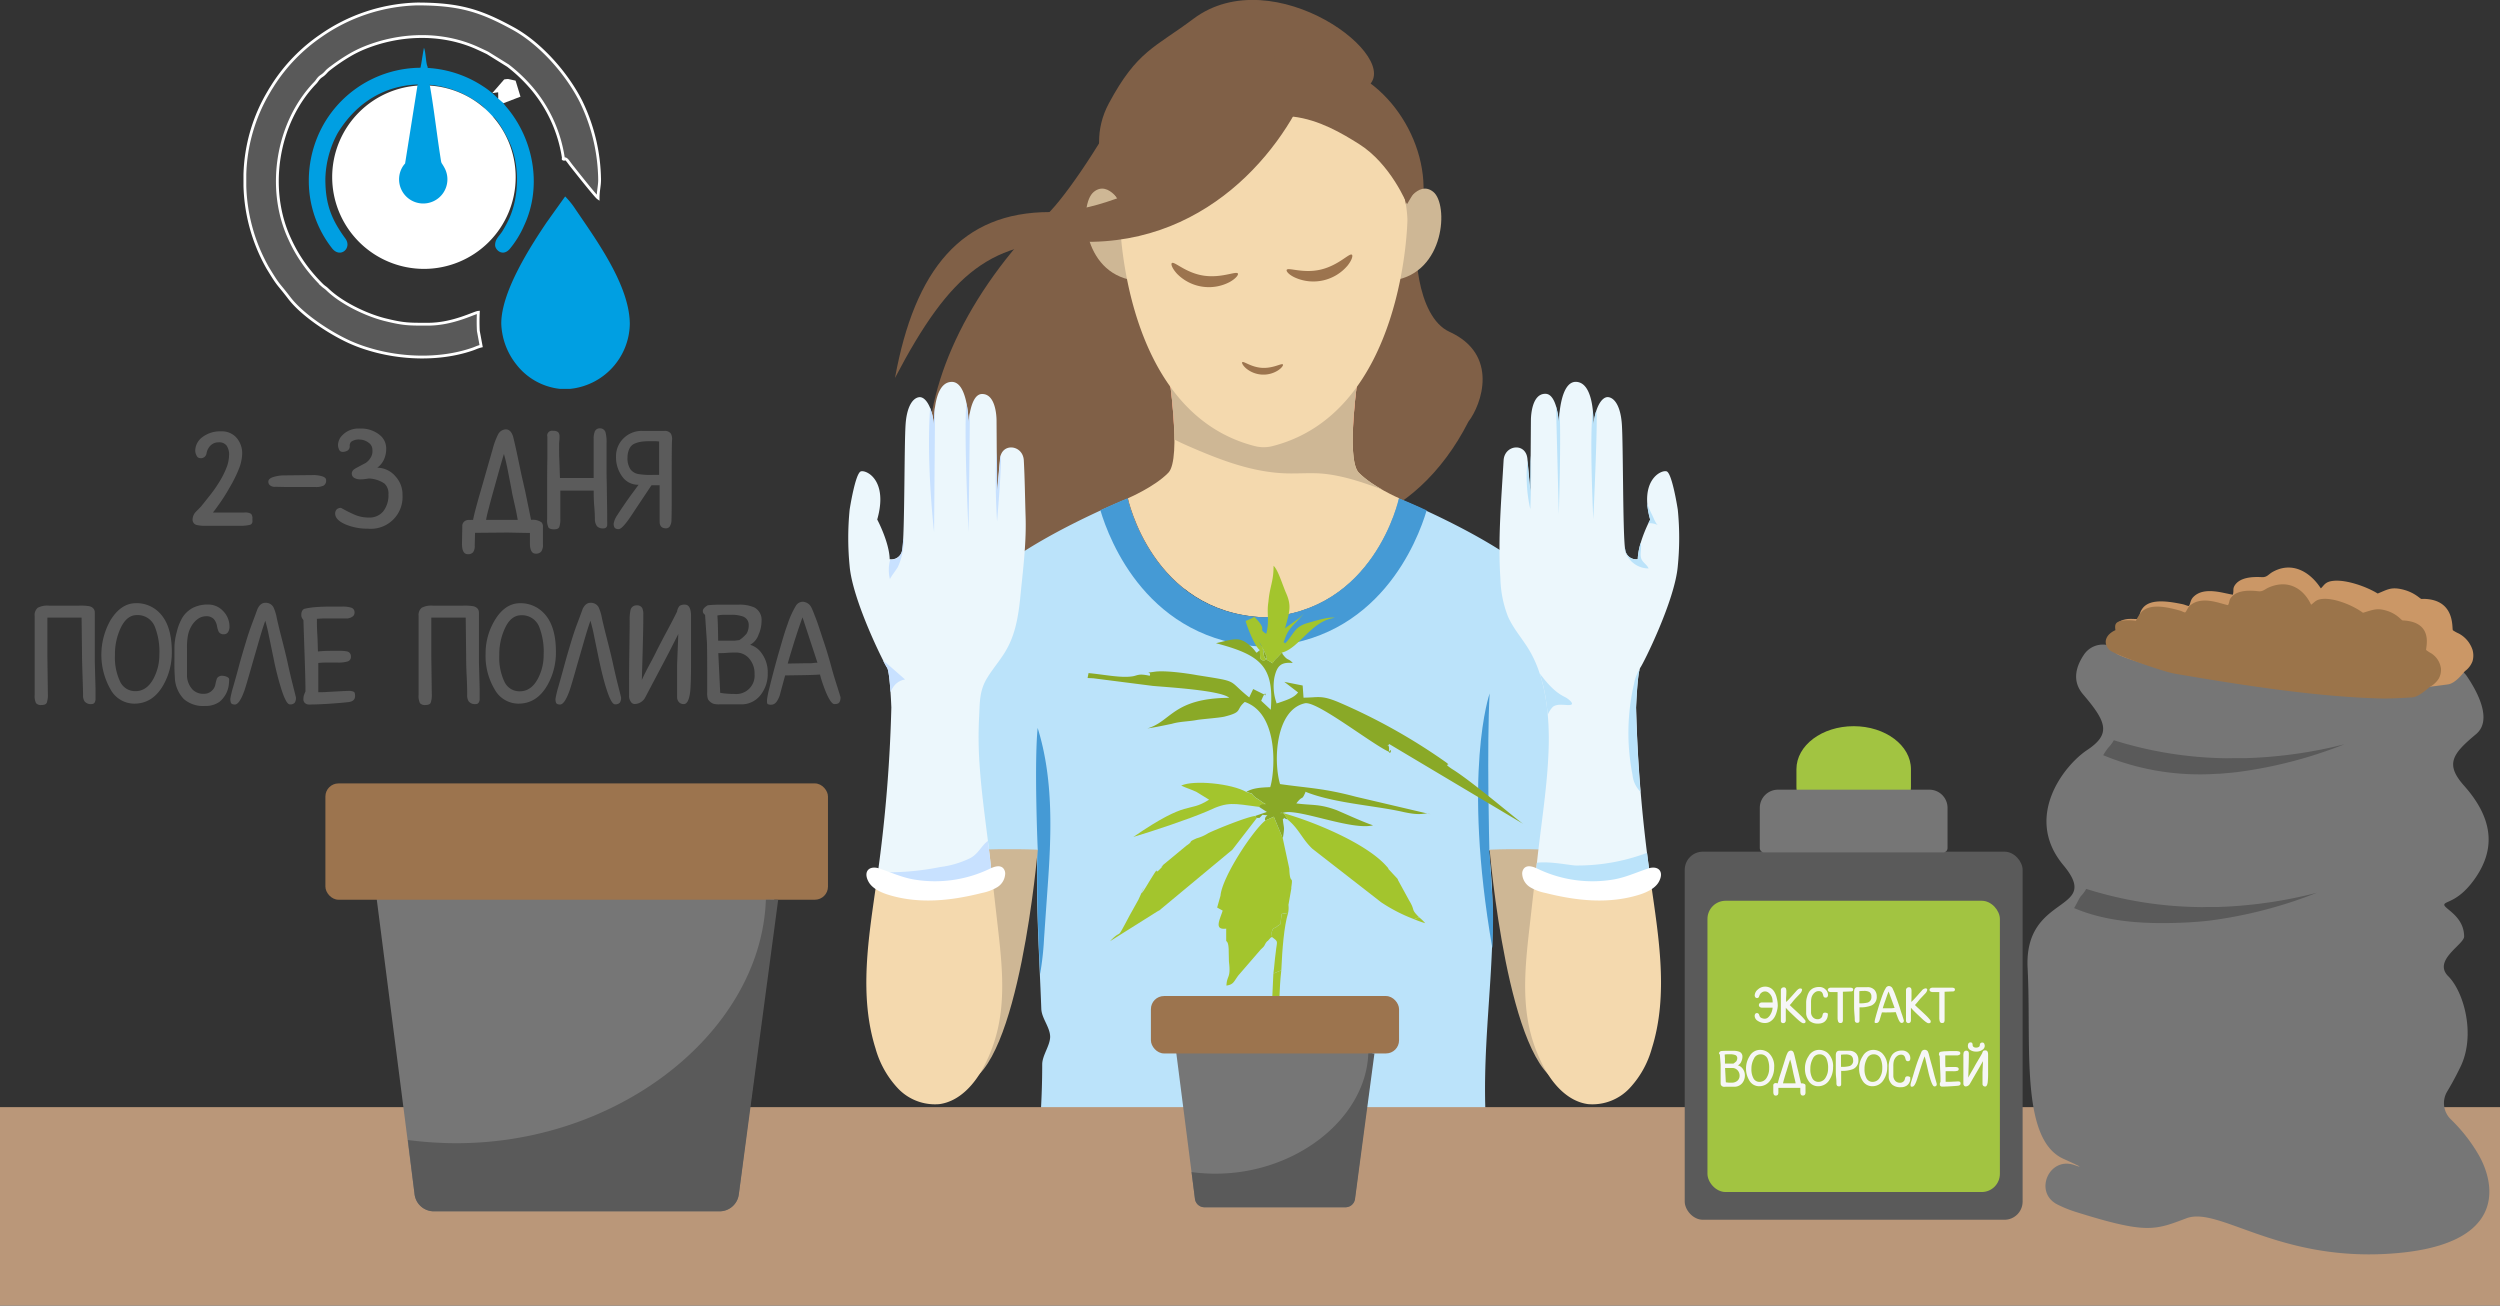 <svg id="Слой_1" data-name="Слой 1" xmlns="http://www.w3.org/2000/svg" viewBox="0 0 630 329"><rect x="0" y="0" width="630" height="329" fill="#333333" stroke="none"/><defs><style>.cls-1{fill:#806047;}.cls-2{fill:#bbe3fa;}.cls-3{fill:#ba9779;}.cls-20,.cls-4{fill:#767676;}.cls-13,.cls-14,.cls-15,.cls-16,.cls-17,.cls-22,.cls-23,.cls-24,.cls-4{fill-rule:evenodd;}.cls-24,.cls-5{fill:#fff;}.cls-6{fill:#f4d9ae;}.cls-7{fill:#ff9075;}.cls-8{fill:#ceb795;}.cls-9{fill:#459ad5;}.cls-10{fill:#ecf7fc;}.cls-11{fill:#c8e1ff;}.cls-12{fill:#9c744e;}.cls-13,.cls-19{fill:#5a5a5a;}.cls-14{fill:#8aa927;}.cls-15{fill:#a3c52d;}.cls-16{fill:#cb9766;}.cls-17{fill:#9b744a;}.cls-18{fill:#a2c441;}.cls-21{fill:#f6f6f6;}.cls-22{fill:#595959;stroke:#fff;stroke-miterlimit:22.93;stroke-width:0.71px;}.cls-23{fill:#009fe2;}.cls-25{fill:#5b5b5b;}</style></defs><title>kak-umenshit-stress-ot-peresadki</title><path class="cls-1" d="M337,16.75c15.37,4.58,25.56,24.13,20.38,39.09-1.38,5.91-.55,23.93,7.91,27.79,12.54,5.72,8.09,18.32,4.75,22.63-13.36,26.34-39.77,34.78-52.81,16.88C310.83,74.92,320.72,21.73,337,16.75Z"/><path class="cls-1" d="M282.23,27c-6.69,12.52-16.68,26.67-20,28.31-40.8,42.29-37,92.08,7.55,99.58,46.82.83,72.62-46.9,51.61-95.47C323.27,20.85,303.68,4.65,282.23,27Z"/><path class="cls-2" d="M352.5,125.68s-6.07,28.74-34.18,30c-28.12-1.24-34.19-30-34.19-30s-27.68,11.12-37.46,22.46-19.8,54.54-7.82,66.09c4.06,3.92,22.56,0,22.56,0-.37,14.32.53,27.12,1,40,.09,2.39,2.18,4.59,2.23,7,0,2.25-2,4.71-2,7,0,4.39-.15,8.86-.45,13.46a126.25,126.25,0,0,0,112.12-2.15c-.72-22.42,3.76-42.13.84-65.29a33.23,33.23,0,0,0,9.57,1.58c8.26.42,13-1.58,13-1.58s2-54.75-7.82-66.09S352.5,125.68,352.5,125.68Z"/><rect class="cls-3" y="279" width="631" height="50"/><path class="cls-4" d="M522.75,293.6c-6.34-2.26-10.33,6.79-4.35,9.9a31,31,0,0,0,5,2C541,311,543,310,551,307s22.48,10.4,50,9c30.54-1.55,28.2-17,23.6-25a41.21,41.21,0,0,0-7-8.94,5.68,5.68,0,0,1-.91-7c.88-1.47,2-3.44,3.27-6.05,4-8,1-19-3-23s4-8,4-10c0-5.1-5-7-5-8s3.65-.53,8-7,5-14-3-23c-4.84-5.44-3-8,3-13,4.22-3.52.37-10.65-2.28-14.57a5.75,5.75,0,0,0-5.14-2.53c-12.45.82-58.64,3.55-71.58.1-6.13-1.63-9.75-3.27-11.89-4.63a5.74,5.74,0,0,0-7.79,1.41c-2,2.89-3.35,6.68-.32,10.22,6,7,7,10,1,14s-16,17-6,29-10,7-9,26-2,43,9,48C525,294.27,524.63,294.27,522.75,293.6Z"/><path class="cls-5" d="M318.61,150.78l-.26,0-.26,0Z"/><path d="M318.61,151h-.52v-.4h.53Z"/><path class="cls-6" d="M352.6,125.56s-6.72-2.86-10.18-6.43,0-25.71,0-25.71h-48s3.46,22.14,0,25.71-10.18,6.43-10.18,6.43,6.07,28.74,34.19,30C346.53,154.3,352.6,125.56,352.6,125.56Z"/><path class="cls-7" d="M340.9,109.51a143.93,143.93,0,0,1,1.52-16.09h-.36A116,116,0,0,0,340.9,109.51Z"/><path class="cls-7" d="M294.77,93.42h-.36a143.93,143.93,0,0,1,1.52,16.09A116,116,0,0,0,294.77,93.42Z"/><path class="cls-8" d="M342.42,119.13c-2.85-2.94-1-18.49-.27-23.87a22.78,22.78,0,0,0-3.66-1.84H294.41A139,139,0,0,1,296,110.78c1.1.57,2.22,1.09,3.36,1.59,7.9,3.44,16.06,6.66,24.8,6.92,2.72.08,5.45-.13,8.17,0,5.5.33,10.79,2.16,16,4.06A26.73,26.73,0,0,1,342.42,119.13Z"/><path class="cls-8" d="M283,52.05s-3.51-6.84-7.37-3.69-3,20.36,10,22.29Z"/><path class="cls-8" d="M283.69,55.15s-2.59-5-5.44-2.72-2.2,15,7.39,16.45Z"/><path class="cls-8" d="M353.83,52.05s3.51-6.84,7.37-3.69,3,20.36-10,22.29Z"/><path class="cls-8" d="M353.14,55.15s2.59-5,5.44-2.72,2.2,15-7.39,16.45Z"/><path class="cls-6" d="M318.42,23.36c-36.19.3-36.19,32.06-36.19,32.06s.59,48.5,34,57a9,9,0,0,0,4.44,0c33.37-8.52,34-57,34-57S354.6,23.66,318.42,23.36Z"/><path class="cls-9" d="M261.51,214.12a1.34,1.34,0,0,1-.07.18c-.27,11,.2,21.2.66,31.17a72.37,72.37,0,0,0,1-8.94q.42-6.09.85-12.19c1-13.68,1.63-27.8-2.46-40.9C260.58,192.76,261.51,214.12,261.51,214.12Z"/><path class="cls-9" d="M376.08,239c.14-3.31.21-6.64.16-10l-.85-13.73c0-.39-.08-.77-.13-1.15l.06,0v0s-.68-26.2.07-39.37C375.39,174.75,368.39,194.61,376.08,239Z"/><path class="cls-9" d="M277.29,128.56c2.27,7.64,12,33.13,41.13,34.42,29.06-1.29,38.81-26.67,41.1-34.37-4.15-1.91-7-3.05-7-3.05s-6.07,28.74-34.19,30c-28.11-1.25-34.18-30-34.18-30S281.39,126.68,277.29,128.56Z"/><path class="cls-8" d="M261.51,214.12s-4.64,55.26-18.37,58.9S231,214.92,231,214.92,248.59,213.56,261.51,214.12Z"/><path class="cls-6" d="M250.08,221.62c-11,3.49-22.18,2.07-29.17.45-2,14.09-4.53,28.64-.27,42.17a24.19,24.19,0,0,0,5.61,10,12.84,12.84,0,0,0,10.46,4c5.14-.69,9-5.11,11.35-9.71a38.85,38.85,0,0,0,3.42-9.41c1.89-8.43.92-17.2-.06-25.78Q250.75,227.46,250.08,221.62Z"/><path class="cls-10" d="M258,116c-.23-3.93-5.59-4.56-6-.38l-.75,8.27L251.13,106c0-1.34-.3-6.76-3.66-6.71-3,0-3.39,7.32-3.39,7.32S244,96,239.71,96.24c-4.9.23-4.32,11.36-4.32,11.36-.29-4.65-2.09-7.79-3.83-7.5s-3.1,2.72-3.36,7c-.16,2.53-.22,8.57-.29,14.71-.09,7.59-.21,15.34-.57,16.84a2.76,2.76,0,0,1-3.14,2.27c-.11-4.33-3.14-10-3.14-10,2.81-9.86-2.71-12.56-4.12-12.13s-2.83,9.64-2.83,9.64a72.72,72.72,0,0,0,0,14.26c.75,8.67,8.68,24.53,9.42,25.52s1.09,10.08,1.09,10.08a371.19,371.19,0,0,1-3.47,42.12s9.87,8.7,28.85.42l-.51-4.51c-.9-7.84-2.1-15.65-2.63-23.53a98.21,98.21,0,0,1-.13-12c.21-3.68,0-6.67,2.07-10,1.55-2.55,3.6-4.78,5-7.4,2.39-4.34,3-9.43,3.46-14.36.66-6.46,1.42-12.78,1.18-19.21C258.3,125.25,258.25,120.62,258,116Z"/><path class="cls-11" d="M224.41,174.42a7.3,7.3,0,0,1,.58-1.11,4.36,4.36,0,0,1,3.09-2.08c-1.64-1.43-3.26-2.89-4.93-4.29-.23-.19-.43-.37-.63-.52a19,19,0,0,0,1,1.83C223.94,168.8,224.23,171.82,224.41,174.42Z"/><path class="cls-11" d="M250,220.87l-.51-4.51c-.17-1.48-.35-3-.54-4.43a3.76,3.76,0,0,0-.44.34c-1.48,1.35-2.13,3-4.06,4a24,24,0,0,1-7.5,2.22,68.16,68.16,0,0,1-15.72,1.3c0,.21,0,.43-.08.64C221.15,220.45,231,229.15,250,220.87Z"/><path class="cls-5" d="M249.27,219c1.13-.55,2.6-1.12,3.5-.25a2,2,0,0,1,.54,1.37,4.18,4.18,0,0,1-2,3.45,11.91,11.91,0,0,1-3.87,1.46c-7.92,2-16,2.85-23.75.4-1.85-.59-4-1.61-4.87-3.32-1.33-2.54.25-4.12,2.86-3.22,3,1,5.65,2.26,8.79,2.77A31.88,31.88,0,0,0,249.27,219Z"/><path class="cls-11" d="M235.64,102.47a29.84,29.84,0,0,0-.25,5.13,15.38,15.38,0,0,0-1-4.82c-1,14.14,1,31.34,1,31.34Z"/><path class="cls-11" d="M244.41,104a20.79,20.79,0,0,0-.33,2.57,29.48,29.48,0,0,0-.55-5.07c-.67,8,.55,32.62.55,32.62S244.36,111.52,244.41,104Z"/><path class="cls-11" d="M251.26,131.39s1.12-13,1-16.71a3.79,3.79,0,0,0-.21.95l-.75,8.27-.07-10h0C250.5,119.73,251.26,131.39,251.26,131.39Z"/><path class="cls-11" d="M224.27,146c-.07-.29,1.8-2.69,2-3.15a15.31,15.31,0,0,0,1.17-3.66c.08-.48.57-3,.15-3.45a23.09,23.09,0,0,1-.27,3,2.75,2.75,0,0,1-3,2.29A10,10,0,0,0,224.27,146Z"/><path class="cls-8" d="M375.39,214.12S380,269.38,393.76,273s12.12-58.1,12.12-58.1S388.31,213.56,375.39,214.12Z"/><path class="cls-6" d="M386.81,221.62c11,3.49,22.19,2.07,29.17.45,2,14.09,4.54,28.64.27,42.17a24.06,24.06,0,0,1-5.6,10,12.85,12.85,0,0,1-10.46,4c-5.14-.69-9-5.11-11.35-9.71a38.87,38.87,0,0,1-3.43-9.41c-1.88-8.43-.91-17.2.07-25.78Q386.14,227.46,386.81,221.62Z"/><path class="cls-10" d="M378.91,116c.23-3.93,5.6-4.56,6-.38l.75,8.27.13-17.94c0-1.34.3-6.76,3.66-6.71,3,0,3.39,7.32,3.39,7.32s.1-10.53,4.37-10.33c4.9.23,4.32,11.36,4.32,11.36.29-4.65,2.09-7.79,3.83-7.5s3.1,2.72,3.36,7c.16,2.53.21,8.57.29,14.71.09,7.59.21,15.34.57,16.84a2.76,2.76,0,0,0,3.14,2.27c.11-4.33,3.14-10,3.14-10-2.81-9.86,2.71-12.56,4.12-12.13s2.82,9.64,2.82,9.64a71.76,71.76,0,0,1,0,14.26c-.74,8.67-8.67,24.53-9.41,25.52s-1.09,10.08-1.09,10.08a368.9,368.9,0,0,0,3.47,42.12s-9.87,8.7-28.85.42l.51-4.51c1-9.14,2.52-18.25,2.82-27.46.27-7.94-.57-17.29-4.52-24.39-1.72-3.1-4.22-5.75-5.68-9a28,28,0,0,1-1.95-9.7C377.44,136,378.34,125.88,378.91,116Z"/><path class="cls-2" d="M412.28,178.33s.3-7.9.94-9.77a10.68,10.68,0,0,0-1.45,3.76,54.87,54.87,0,0,0-.38,22.93,7.1,7.1,0,0,0,2,4.29Q412.55,189,412.28,178.33Z"/><path class="cls-2" d="M388,169.71a39.74,39.74,0,0,1,1.3,5c.27,1.24.74,5.19.75,5.36a6.18,6.18,0,0,1,1.33-2c1.11-.74,2.59-.4,3.92-.39,2.09,0-.29-1.72-.89-2C391.69,174.37,389.8,172.05,388,169.71Z"/><path class="cls-2" d="M387.29,217.41l-.39,3.46a40.09,40.09,0,0,0,13.78,3.52A111.48,111.48,0,0,0,412,222.63a15.13,15.13,0,0,0,3.79-2.18c-.26-1.84-.5-3.69-.73-5.53a50.07,50.07,0,0,1-17.88,3.19C395.81,218.11,390.81,217,387.29,217.41Z"/><path class="cls-2" d="M415.84,131s-.17.32-.42.85a4.88,4.88,0,0,1,2.41.49c-.56-.28-1.17-1.93-1.45-2.49a23.9,23.9,0,0,1-1.16-2.65c0-.09-.08-.22-.14-.36A20.3,20.3,0,0,0,415.84,131Z"/><path class="cls-5" d="M387.63,219c-1.13-.55-2.6-1.12-3.5-.25a2,2,0,0,0-.54,1.37,4.2,4.2,0,0,0,2,3.45,12.06,12.06,0,0,0,3.88,1.46c7.91,2,16,2.85,23.75.4,1.85-.59,4-1.61,4.87-3.32,1.33-2.54-.25-4.12-2.86-3.22-3,1-5.65,2.26-8.79,2.77A31.88,31.88,0,0,1,387.63,219Z"/><path class="cls-2" d="M402.26,103.49a16.58,16.58,0,0,0-.75,4.11,29.52,29.52,0,0,0-.13-4.11h0c-.88,6.79.13,27.33.13,27.33S402.76,104.17,402.26,103.49Z"/><path class="cls-2" d="M392.12,102.45l.7,27.2s.61-19.78.19-25.88c-.18,1.59-.19,2.8-.19,2.8A20.09,20.09,0,0,0,392.12,102.45Z"/><path class="cls-2" d="M385.64,123.9s-.5-5.44-.71-7.85a37.37,37.37,0,0,0,.71,12.28s.42-10.94.07-13.5Z"/><path class="cls-2" d="M415.44,143.25c-.35-.89-1.32-1.4-1.75-2.26-.62-1.27.14-2.84-.24-4.2a16.6,16.6,0,0,0-.75,4.13,2.76,2.76,0,0,1-3.14-2.27c0-.17-.07-.42-.11-.74-.31,1.15,1.06,3,1.81,3.69A6.14,6.14,0,0,0,415.44,143.25Z"/><path class="cls-12" d="M324.25,68c.37-.69,4.16,1,8.64-.08s7.14-4.2,7.78-3.74c.31.19.05,1.34-1.1,2.77A11.3,11.3,0,0,1,326.46,70C324.8,69.27,324.07,68.35,324.25,68Z"/><path class="cls-12" d="M295.32,66.29c.6-.5,3.48,2.49,8,3.17s8.2-1.21,8.62-.54c.21.29-.46,1.26-2.06,2.15A11.25,11.25,0,0,1,296.62,69C295.37,67.64,295,66.51,295.32,66.29Z"/><path class="cls-12" d="M313.05,91.27c.33-.34,2.26,1.29,5.05,1.43s4.89-1.24,5.19-.86c.14.17-.2.79-1.12,1.43a6.85,6.85,0,0,1-8.17-.45C313.16,92.08,312.88,91.42,313.05,91.27Z"/><path class="cls-1" d="M357.57,46.39l-3,5.07s-4.06-10.15-12.18-15.22S319,22,303.79,39.28,283,52.05,283,52.05s-10.72-12.68-3.57-26,11.57-14,21.31-21.31C321-10.44,354.53,14.93,344.38,22"/><path class="cls-1" d="M225.54,95.24c5-27.43,16.79-41.79,39-41.8,19.78,0,51.12-18.86,56.17-38.4,5.31-6.91,9.68-3.85,10.16,3.38-5.44,16.36-24.88,43.49-58.59,42.5C250.1,60.27,239.59,68.38,225.54,95.24Z"/><path class="cls-4" d="M181.32,305.23h-72a4.89,4.89,0,0,1-4.85-4.26l-9.92-77.38h96a4.89,4.89,0,0,1,4.56,3.14,4,4,0,0,1,.2.67,4.55,4.55,0,0,1,.08,1.69L186.17,301A4.89,4.89,0,0,1,181.32,305.23Z"/><rect class="cls-12" x="82" y="197.42" width="126.65" height="29.31" rx="3.3"/><path class="cls-13" d="M193,226.73c-1.2,33.79-38.4,62.82-81.15,61.3q-4.62-.16-9.07-.75L104.48,301a4.89,4.89,0,0,0,4.85,4.26h72a4.89,4.89,0,0,0,4.85-4.26l9.92-74.24"/><path class="cls-14" d="M317.49,163.83c-1.3,1-.4.88-2.12-.81-2.94-2.64-3.86-2.14-8.94-.93,11.36,3,14.65,5.85,13.81,16.77l-2.42-2.26c1.61-3.88.91-.14,1.14-1.39l-3.16-1.57-1,2.11c-5.73-4.57-2.17-3.87-13.22-5.62-2.49-.46-8.21-1.26-10.74-.83-2.89.41-.53-.2-1.12,1-3-.67-3.06,0-4.5.16-2.89.41-7.16-.5-10.91-.84l-.24,1.24,1.44.07,15,1.92c3.76.34,17.19,1.12,19.26,3-14.19.09-14.63,6-20.63,7.71,2-.27,4-.72,6.16-1.16,2.18-.63,4.15-.54,6.51-1,2-.27,5.22-.49,6.67-.79,4.91-1.22,2.77-1.67,5.2-3.72,9,3.1,7.44,18.47,6.41,21.47-2.16.09-4.32.17-6,1.18,2.48.82.54,0,2.45,1.54,1.05.59,1.56,1.15,2.44,1.55-2.33-.11-.91.32-1.82.63l2.09,1.35-2.91,1,.33.56c.92-.32.16.54,1.48-.84,2.5.29.36-.16.65,1.47l2.2-1,2.27,5.48c.5-3.21.28-2.14,0-4.84.92-.68-.18-.19,1.25.05l-.84-1.29c-.51-.74-1.79-.08-.34-.37,3.47-1.29,17.21,4.53,22.66,3.15-2.48-.83-6.35-2.61-9.17-3.82-4.41-1.63-6.05-1.16-10.16-1.7,1.72-2.26,1.28-.48,2.28-2.77v-.18c6.88,2.82,17.08,3.45,24.2,5,5.68,1.33,5.56.06,7.33.68l-18.84-4.42c-8.16-2.16-11.76-2.14-19.07-3.18-1.72-5.82-1.15-18.73,6.29-20.37,3.07-.58,16.78,10.26,21.18,12.25,1.15-1.57-.09,2,0-.9-.11-1.62-.9.14.05-1.07L384,207.71c-.88-.4-13-10.81-18.06-13.9-3.14-2.12.73-.15-2.06-2.07a148.38,148.38,0,0,0-26.64-14.82c-4.41-1.82-5-1.12-8.75-1.11l-.22-3.06-4.63-.92,3.47,2.66c-1,1.4-3.14,2-5,2.66a.56.56,0,0,0-.37.16,12.71,12.71,0,0,1-.61-6.49c.68-3.2,1.79-4,4.65-3.75-1.19-1.31-1.23-.41-2.59-2.27a.54.54,0,0,0-.16-.36l-1.13,1.21c-2.06,1.88-.44,1.77-2.37.79-1.93-1.16-.26-2.35-2.31-4.77l1.17,2c.81,2,1.35,2,.05,2.88C317.57,166,317.55,166.53,317.49,163.83Z"/><path class="cls-15" d="M320.89,245.33l2-.81c.23-5.2.67-11.11,1.72-14.47l-1.63.28c-.53,3.75.09,2-1.41,3.35-.18.18-1.44.12-1,2.47,1.73,1.34,1.22.78.9,4C321.23,241.75,321.15,243.54,320.89,245.33Z"/><path class="cls-15" d="M320.89,245.33l2-.81c-.29,2.5-.39,4.83-.47,6.62l-1.27,28.62-2-.44C319.55,275.74,320.75,248.55,320.89,245.33Z"/><path class="cls-15" d="M318.82,206.81c-3.16,2.55-10.86,14.24-11.25,18.89l-.85,3,1.4.78c-.82,2.48-2.19,4.93.88,4.53l0,3.05c.17.37.53.2.63,2.18l0,.36.06,2.7c.53,4.33-.51,3.39-.63,6.07,1.81-.27,1.84-1,3-2.56l5.68-6.57c1.12-1,.75-.86,1.33-1.74.19-.17.2-.35.37-.34l.76-.86c.18,0,.19-.17.37-.17-.44-2.35.82-2.29,1-2.47,1.5-1.37.88.4,1.41-3.35l1.63-.28a6.63,6.63,0,0,0,.08-2l.72-4.1,0-.36c.51-3.39-.35-.2-.51-4.69l-1.64-7.62L321,205.83Z"/><path class="cls-15" d="M316.69,206.18l-.33-.56c-1.8.1-9.84,3.34-11.86,4.33a10.72,10.72,0,0,1-2.93,1.3c-2.57,1.15-.56.52-2.6,1.86l-5.78,4.78c-1.51,1.72.93-.68-.76,1-2.07,2.24.44-2-2.84,3.29-4.46,7.52.86-3.2-2.71,4.54l-2.15,3.86c-3.92,7.37-1.57,3-5,6.6l12-7.55c.17,0,.18-.17.36-.16l18.46-15.34Z"/><path class="cls-15" d="M356.33,231.63l1.28-.48c-2.24-2.26-.83-1.48-2.51-4.24l-2.82-5.16a.58.58,0,0,0-.17-.36L349.89,219a.58.58,0,0,0-.17-.36l-.34-.38c-5.13-5.79-18.36-11.22-26-13.35l-.36,0h0a1.34,1.34,0,0,1,.7.39l.84,1.29c2.77,2.28,3.56,4.83,6.14,7.28l17.36,13.51A41,41,0,0,0,356.33,231.63Z"/><path class="cls-15" d="M356.33,231.63l1.28-.48a12,12,0,0,1,1.55,1.5A27,27,0,0,1,356.33,231.63Z"/><path class="cls-15" d="M317.49,163.83c.06,2.7.08,2.16.95,2.74,1.3-.84.76-.86-.05-2.88l-1.17-2c2,2.42.38,3.61,2.31,4.77,2.11,1,.31,1.09,2.37-.79l1.13-1.21c4.35-1.07,7.54-8.11,13.31-8.75-1.24-.41-5.24.85-6.88,1.31-3.27.93-3.35,2.73-5.61,5.14-.33-.73-.75.69.26-2,.82-2.12,3.22-3.81,4.38-5.56a8.33,8.33,0,0,1-1.87,1.72l-2.79,2c1.08-3.9,1.68-5.49.38-8.6-1-2.2-2.06-6-3.27-7.15,0,4.13-.94,5-1.3,9.1-.49,3,.33,4.68-.54,8.06-2.44-1.55.74-.51-3-4.27a12.08,12.08,0,0,1-2.2,1C314.17,157.76,316.27,163.06,317.49,163.83Z"/><path class="cls-15" d="M317.18,203.32c.91-.31-.51-.74,1.82-.63-.88-.4-1.39-1-2.44-1.55-1.91-1.52,0-.72-2.45-1.54-3.67-2.14-13.33-3.11-16.45-1.63,1.24.6,2.65,1,3.88,1.61l3.15,1.94c-5.54,3.52-4.83-.4-19.09,9.39,4.73-1.41,13.84-4.42,18.78-6.54C309.52,201.91,310.75,202.5,317.18,203.32Z"/><path class="cls-4" d="M339.07,304.23H303.53a2.42,2.42,0,0,1-2.4-2.1l-4.89-38.21h47.38a2.42,2.42,0,0,1,2.26,1.55c0,.11.07.22.1.33a2.61,2.61,0,0,1,0,.84l-4.55,35.49A2.42,2.42,0,0,1,339.07,304.23Z"/><rect class="cls-12" x="290.03" y="251" width="62.53" height="14.47" rx="3.3"/><path class="cls-13" d="M344.81,265.47c-.59,16.69-19,31-40.06,30.27-1.52-.05-3-.18-4.48-.37l.86,6.76a2.42,2.42,0,0,0,2.4,2.1h35.54a2.42,2.42,0,0,0,2.4-2.1l4.89-36.66"/><path class="cls-16" d="M562.68,149.86c-2.28-.31-7.18-2.13-9.89.51-.91.89-.75,1.8-1.21,2.35-.66-.12-.94-.34-1.75-.5-3.37-.68-7.84-1.41-9.79.94-.95,1.14-.83,2.16-1.16,2.82-1.37.07-2.53-.22-4,.3s-1.49,1.26-1,2.73c-2.09,1.22-2.9,3.53-.7,5.55,1.12,1.27,15.86,5.29,18.85,5.61,17.91,1.93,39.51,4,57.28,3.13,2.51-.12,5-.49,7.57-.83,1.78-.24,3.52-2.48,4.28-3.34a5.46,5.46,0,0,0,1.91-2.48,5.19,5.19,0,0,0,0-2.91,7.23,7.23,0,0,0-3.49-4.11,9,9,0,0,1-1.46-.81c-.28-.46.68-7.65-7.19-7.9-.92,0-.6.16-1.38-.41a10.62,10.62,0,0,0-4-1.94c-3-.74-3.88,0-6.37,1-2.85-1.76-8-3.57-11.24-3.19-2.06.23-2.24,1.13-3.09,1.89-2.84-4.37-7.46-6.86-12.27-4.07-1,.6-1.32,1.32-2.65,1.24-2.51-.14-5.32.12-6.63,1.87C562.52,148.38,563,148.69,562.68,149.86Z"/><path class="cls-17" d="M561.46,152.5c-2.06-.41-6.28-2.31-9.28-.15-1,.72-1,1.54-1.54,2-.58-.15-.81-.36-1.53-.55-3-.81-7-1.73-9.26.23a8.17,8.17,0,0,0-1.59,2.42,12.22,12.22,0,0,0-3.77,0c-1.46.37-1.6,1-1.4,2.35-2.16.95-3.33,2.93-1.65,4.85.81,1.19,13.79,5.63,16.51,6.1,16.3,2.8,36,5.93,52.66,6.28,2.35,0,4.72-.14,7.18-.28,1.7-.1,3.71-2,4.56-2.68a6,6,0,0,0,2.22-2.07,4.57,4.57,0,0,0,.55-2.56,5.37,5.37,0,0,0-2.51-3.84,8.06,8.06,0,0,1-1.22-.8c-.17-.43,2-6.71-5.26-7.41-.86-.09-.59.1-1.21-.45a8.56,8.56,0,0,0-3.35-2c-2.63-.83-3.61-.24-6.1.48-2.33-1.73-6.75-3.63-9.87-3.51-2,.08-2.28.86-3.2,1.48-1.87-4-5.71-6.51-10.68-4.34-1.07.47-1.46,1.09-2.68.94-2.31-.28-5-.22-6.49,1.24C561.58,151.19,562,151.5,561.46,152.5Z"/><path class="cls-13" d="M560.93,191.08a98.53,98.53,0,0,1-28.24-4.54,9,9,0,0,1-1.37,1.84,18.27,18.27,0,0,0-1.32,1.93A63.6,63.6,0,0,0,558.61,195c.85,0,1.7-.1,2.56-.17l1.37-.13,1.37-.15a112.75,112.75,0,0,0,26.91-7A114.94,114.94,0,0,1,566,191.05l-1.59,0h-1.33Z"/><path class="cls-13" d="M554,228.58A98.31,98.31,0,0,1,525.73,224a8.75,8.75,0,0,1-1.36,1.84c-.42.53-1.24,2.29-1.69,3,8.68,3.68,18.59,4.14,29,3.59l2.56-.18,1.37-.13c.45-.05.91-.09,1.36-.15a112.63,112.63,0,0,0,26.91-7A114.87,114.87,0,0,1,559,228.56l-1.6,0H556.1C555.39,228.6,554.68,228.6,554,228.58Z"/><path class="cls-18" d="M467.13,183h0c-8,0-14.43,4.85-14.43,10.84v4.38c0,6,6.46,6.1,14.43,6.1h0c8,0,14.43-.12,14.43-6.1v-4.38C481.56,187.85,475.1,183,467.13,183Z"/><rect class="cls-19" x="424.55" y="214.62" width="85.15" height="92.76" rx="4.58"/><path class="cls-20" d="M448.05,199H486.2a4.58,4.58,0,0,1,4.58,4.58v10.13a1.1,1.1,0,0,1-1.1,1.1H444.57a1.1,1.1,0,0,1-1.1-1.1V203.58A4.58,4.58,0,0,1,448.05,199Z"/><rect class="cls-18" x="430.28" y="226.99" width="73.69" height="73.4" rx="4.58"/><path class="cls-21" d="M448,253.41a6,6,0,0,1-.23,1.42,5.79,5.79,0,0,1-.53,1.39,3.33,3.33,0,0,1-1.07,1.16,2.48,2.48,0,0,1-1.38.42,3.13,3.13,0,0,1-1.83-.54,1.51,1.51,0,0,1-.78-1.25.86.86,0,0,1,.15-.52.55.55,0,0,1,.94.17c.05.13.11.28.17.45a.9.9,0,0,0,.48.43,2,2,0,0,0,.87.18,1.27,1.27,0,0,0,.78-.34,2.78,2.78,0,0,0,.67-.89,3.72,3.72,0,0,0,.46-1.56h-2.59a1,1,0,0,1-.66-.18.65.65,0,0,1,0-.95,1,1,0,0,1,.67-.18l2.59,0a4.82,4.82,0,0,0-.1-1,2.38,2.38,0,0,0-.36-.84,2.47,2.47,0,0,0-.69-.71,1.46,1.46,0,0,0-.76-.23,1.42,1.42,0,0,0-.88.3,1.4,1.4,0,0,0-.47.55c-.08.2-.15.39-.21.56a.56.56,0,0,1-.9.06.86.86,0,0,1-.15-.52,2,2,0,0,1,.81-1.45,2.65,2.65,0,0,1,1.8-.71,2.81,2.81,0,0,1,1.4.36,2.77,2.77,0,0,1,1,1.07,5,5,0,0,1,.54,1.43A8.27,8.27,0,0,1,448,253.41Z"/><path class="cls-21" d="M455,257.29a.8.8,0,0,1-.09.45.71.71,0,0,1-.48.11c-.27,0-.81-.38-1.64-1.15l-1.24-1.17c-.3-.29-.58-.56-.82-.81s-.49-.51-.71-.77v3.21a.71.71,0,0,1-.17.46.52.52,0,0,1-.45.2.54.54,0,0,1-.62-.61c0-.29,0-.85,0-1.69s0-1.44,0-1.81c0-.59,0-1.33,0-2.2s0-1.54,0-2A.64.64,0,0,1,449,249a.72.72,0,0,1,.48-.19.58.58,0,0,1,.57.28,2.15,2.15,0,0,1,.11.85c0,.29,0,.73-.05,1.3s0,1,0,1.26a10.26,10.26,0,0,0,.88-.89l.62-.68,1.09-1.23c.38-.41.69-.61.95-.61a.59.59,0,0,1,.37.09.36.36,0,0,1,.1.28,1.78,1.78,0,0,1-.58,1c-.07.09-.36.4-.87.92-.23.24-.58.63-1,1.16s-.58.67-.65.74c.13.14.56.55,1.29,1.22,1,.92,1.59,1.49,1.83,1.73C454.7,256.84,455,257.19,455,257.29Z"/><path class="cls-21" d="M460.66,250.68a.89.89,0,0,1-.14.52.51.51,0,0,1-.45.2.55.55,0,0,1-.51-.24,2.51,2.51,0,0,1-.16-.51,1.42,1.42,0,0,0-.32-.64,1.18,1.18,0,0,0-.8-.25,1.53,1.53,0,0,0-.77.22,2.26,2.26,0,0,0-.69.69,2.48,2.48,0,0,0-.34.8,5.37,5.37,0,0,0-.1,1.19v2.52a1.82,1.82,0,0,0,.59,1.28,1.59,1.59,0,0,0,1.09.38,1.2,1.2,0,0,0,.84-.3,1,1,0,0,0,.34-.57,3.92,3.92,0,0,1,.16-.55.63.63,0,0,1,.56-.23,1.06,1.06,0,0,1,.43.1c.16.06.24.14.24.22a3.86,3.86,0,0,1-.05.55,2.21,2.21,0,0,1-.95,1.52,2.62,2.62,0,0,1-1.45.36,3.15,3.15,0,0,1-2.14-.64,2.88,2.88,0,0,1-.89-1.85c0-.18,0-.48,0-.91s0-.75,0-1v-1a5.06,5.06,0,0,1,.24-1.36,4.31,4.31,0,0,1,.56-1.3A2.7,2.7,0,0,1,457,249a3.65,3.65,0,0,1,1.46-.28,2.15,2.15,0,0,1,1.56.62A1.86,1.86,0,0,1,460.66,250.68Z"/><path class="cls-21" d="M467,249.33a.52.52,0,0,1-.12.38.64.64,0,0,1-.47.13l-2,.08v6.76a2.62,2.62,0,0,0,0,.28,1.32,1.32,0,0,1-.11.63c-.08.14-.25.21-.52.21a.56.56,0,0,1-.57-.38,3,3,0,0,1-.14-1c0-.29,0-.82,0-1.59s0-1.4,0-1.89v-1.9c0-.16,0-.33,0-.49V250h-1.64a1.15,1.15,0,0,1-.55-.12.51.51,0,0,1-.28-.44.43.43,0,0,1,.14-.32.88.88,0,0,1,.69-.22l1,0h3.73a1.25,1.25,0,0,1,.64.1A.4.4,0,0,1,467,249.33Z"/><path class="cls-21" d="M472.94,251.08a2.32,2.32,0,0,1-1.35,2.31,7.59,7.59,0,0,1-3,.46v.87c0,.28,0,.55,0,.82s0,.51,0,.93,0,.65,0,.67a.8.8,0,0,1-.11.46.55.55,0,0,1-.44.14.56.56,0,0,1-.51-.21.92.92,0,0,1-.13-.51q0-.48-.09-1.53c-.05-.69-.08-1.18-.08-1.46,0-.86,0-1.62,0-2.27s0-1.26,0-1.81c0-.78.29-1.18.88-1.18l2.42,0a2.33,2.33,0,0,1,1.85.7A2.43,2.43,0,0,1,472.94,251.08Zm-1.35.1a1.33,1.33,0,0,0-.51-1.19,2.59,2.59,0,0,0-1.38-.28h-.37l-.78.06c0,.13,0,.25,0,.38s0,.24,0,.36c0,.41,0,.81,0,1.2s0,.77,0,1.12a7.44,7.44,0,0,0,2.15-.2A1.39,1.39,0,0,0,471.59,251.18Z"/><path class="cls-21" d="M479.77,257.16a.76.76,0,0,1-.12.46.63.63,0,0,1-.5.15c-.29,0-.64-.52-1-1.55a9.94,9.94,0,0,1-.4-1.15c-.34,0-.92.05-1.72.06s-1.4,0-1.79,0c-.19.62-.37,1.23-.55,1.83s-.49.84-.84.84a.75.75,0,0,1-.37-.05c-.05,0-.07-.12-.07-.25v-.12a7.41,7.41,0,0,1,.23-1q.23-.87.57-2c.22-.75.44-1.45.65-2.08s.45-1.36.62-1.76a8.14,8.14,0,0,1,.84-1.71.9.9,0,0,1,.69-.35,1.07,1.07,0,0,1,.89.55c.07.13.25.53.53,1.19.17.44.41,1.09.71,1.93s.56,1.6.76,2.29q.24.78.48,1.44C479.62,256.68,479.77,257.12,479.77,257.16ZM477.44,254l-1.51-4.14q-.26.58-.78,2.13c-.36,1-.59,1.72-.69,2.09l1.53,0h.69Z"/><path class="cls-21" d="M486.54,257.29a.8.8,0,0,1-.09.45.72.72,0,0,1-.48.11c-.27,0-.82-.38-1.64-1.15l-1.24-1.17c-.31-.29-.58-.56-.83-.81s-.48-.51-.71-.77v3.21a.7.7,0,0,1-.16.46.62.62,0,0,1-1.08-.41c0-.29,0-.85,0-1.69s0-1.44,0-1.81c0-.59,0-1.33,0-2.2s0-1.54,0-2a.67.67,0,0,1,.23-.53.73.73,0,0,1,.48-.19.59.59,0,0,1,.58.28,2.21,2.21,0,0,1,.1.85c0,.29,0,.73,0,1.3s-.05,1-.05,1.26a9.83,9.83,0,0,0,.89-.89l.62-.68c.35-.41.72-.82,1.09-1.23a1.49,1.49,0,0,1,.94-.61.57.57,0,0,1,.37.09.36.36,0,0,1,.11.28,1.85,1.85,0,0,1-.58,1l-.87.92c-.24.24-.58.63-1,1.16l-.65.74c.12.14.55.55,1.28,1.22,1,.92,1.6,1.49,1.83,1.73Q486.54,257.14,486.54,257.29Z"/><path class="cls-21" d="M492.64,249.33a.53.53,0,0,1-.13.38.63.63,0,0,1-.47.13l-2,.08,0,2.86v3.9a2.64,2.64,0,0,0,0,.28,1.3,1.3,0,0,1-.12.63c-.08.14-.25.21-.52.21a.55.55,0,0,1-.56-.38,2.75,2.75,0,0,1-.14-1c0-.29,0-.82,0-1.59s0-1.4,0-1.89v-2.39c0-.17,0-.33,0-.49V250h-1.64a1.11,1.11,0,0,1-.54-.12.49.49,0,0,1-.28-.44.42.42,0,0,1,.13-.32.91.91,0,0,1,.69-.22l1,0h3.73a1.32,1.32,0,0,1,.65.1A.4.4,0,0,1,492.64,249.33Z"/><path class="cls-21" d="M439.71,271a3,3,0,0,1-.71,2,2.57,2.57,0,0,1-2,.86h-2.19a2.52,2.52,0,0,1-.54,0,.93.93,0,0,1-.38-.2c-.12-.11-.2-.18-.22-.24a2,2,0,0,1-.07-.61c0-.63,0-1.32,0-2.08s0-1.56,0-2.42l-.19-2.55a1,1,0,0,0-.11-.11.33.33,0,0,1-.11-.2c0-.15.06-.31.31-.48l.18-.1a14,14,0,0,1,1.58-.06h1.47a4,4,0,0,1,1.64.25,1.27,1.27,0,0,1,.72,1.25,2.94,2.94,0,0,1-.29,1.22,1.78,1.78,0,0,1-.86.94,2.12,2.12,0,0,1,1.12.72A2.74,2.74,0,0,1,439.71,271Zm-1.92-4.38a.81.81,0,0,0-.62-.79,3.5,3.5,0,0,0-1.16-.15h-.77a5,5,0,0,0-.61.06q0,.33.06,1c0,.46,0,.89,0,1.28h1.68l.46,0a4.09,4.09,0,0,0,.74-.6A1.52,1.52,0,0,0,437.79,266.58Zm.59,4.48a2,2,0,0,0-.54-1.42,1.8,1.8,0,0,0-1.35-.55l-.91,0-.86,0,.19,3.62.72.08.73,0a2.1,2.1,0,0,0,1.49-.5A1.68,1.68,0,0,0,438.38,271.06Z"/><path class="cls-21" d="M447.09,269a5.57,5.57,0,0,1-.87,3.06,3.3,3.3,0,0,1-2.91,1.67,2.82,2.82,0,0,1-2.39-1.3,5.84,5.84,0,0,1,0-6.31,3,3,0,0,1,2.56-1.55,3.37,3.37,0,0,1,2.26.79A4.52,4.52,0,0,1,447.09,269Zm-1.26.26a5.77,5.77,0,0,0-.45-2.57,1.9,1.9,0,0,0-1.8-1,1.8,1.8,0,0,0-1.6,1.11,5.14,5.14,0,0,0-.62,2.54,4.66,4.66,0,0,0,.53,2.43,1.68,1.68,0,0,0,1.54.86,2.05,2.05,0,0,0,1.83-1.16A4.26,4.26,0,0,0,445.83,269.28Z"/><path class="cls-21" d="M448,273c.05-.24.15-.6.28-1.07s.3-1,.48-1.52l1.22-3.87a6.66,6.66,0,0,1,.53-1.31.94.94,0,0,1,.81-.48c.31,0,.54.19.7.57a12.31,12.31,0,0,1,.32,1.22c.06.24.24,1,.53,2.28l.39,1.59.59,2.59a1.7,1.7,0,0,1,1,.22.57.57,0,0,1,.14.42v1.6a1,1,0,0,1-.17.65.71.71,0,0,1-.55.19c-.39,0-.59-.32-.59-1,0-.15,0-.3,0-.43s0-.26,0-.37v-.14l-2.27,0-3.26,0,0,1.15a.93.93,0,0,1-.17.63.72.72,0,0,1-.52.17c-.4,0-.59-.32-.59-1l0-1.58a.54.54,0,0,1,.18-.43.72.72,0,0,1,.47-.15Zm4.5,0c-.06-.37-.13-.67-.19-.91-.24-1-.38-1.59-.4-1.68-.13-.66-.27-1.29-.39-1.88s-.27-1.1-.4-1.54c-.16.46-.37,1.13-.64,2q-.24.81-.51,1.65c-.17.56-.29,1-.36,1.22s-.21.76-.29,1.14Z"/><path class="cls-21" d="M461.93,269a5.57,5.57,0,0,1-.87,3.06,3.27,3.27,0,0,1-2.9,1.67,2.81,2.81,0,0,1-2.39-1.3,5.51,5.51,0,0,1-.92-3.24,5.43,5.43,0,0,1,.93-3.07,3,3,0,0,1,2.55-1.55,3.35,3.35,0,0,1,2.26.79A4.49,4.49,0,0,1,461.93,269Zm-1.25.26a5.62,5.62,0,0,0-.46-2.57,1.88,1.88,0,0,0-1.8-1,1.82,1.82,0,0,0-1.6,1.11,5.13,5.13,0,0,0-.61,2.54,4.67,4.67,0,0,0,.52,2.43,1.69,1.69,0,0,0,1.54.86,2.05,2.05,0,0,0,1.83-1.16A4.18,4.18,0,0,0,460.68,269.28Z"/><path class="cls-21" d="M468.31,267.1a2.33,2.33,0,0,1-1.34,2.31,7.64,7.64,0,0,1-3,.45v.88c0,.28,0,.55,0,.82s0,.5,0,.93,0,.64,0,.67a.71.71,0,0,1-.11.45.49.49,0,0,1-.43.15.57.57,0,0,1-.52-.21,1,1,0,0,1-.13-.51c0-.32,0-.83-.08-1.53s-.08-1.18-.08-1.46c0-.86,0-1.62,0-2.28s0-1.25,0-1.81c0-.78.3-1.17.89-1.17l2.42,0a2.31,2.31,0,0,1,1.84.71A2.37,2.37,0,0,1,468.31,267.1Zm-1.34.09a1.35,1.35,0,0,0-.52-1.19,2.65,2.65,0,0,0-1.37-.28h-.37l-.78.07,0,.38v.36c0,.4,0,.8,0,1.2s0,.76,0,1.12a7.58,7.58,0,0,0,2.16-.2A1.39,1.39,0,0,0,467,267.19Z"/><path class="cls-21" d="M475.58,269a5.57,5.57,0,0,1-.87,3.06,3.27,3.27,0,0,1-2.9,1.67,2.81,2.81,0,0,1-2.39-1.3,5.51,5.51,0,0,1-.92-3.24,5.43,5.43,0,0,1,.93-3.07,3,3,0,0,1,2.55-1.55,3.35,3.35,0,0,1,2.26.79A4.49,4.49,0,0,1,475.58,269Zm-1.25.26a5.62,5.62,0,0,0-.46-2.57,1.88,1.88,0,0,0-1.8-1,1.82,1.82,0,0,0-1.6,1.11,5.13,5.13,0,0,0-.61,2.54,4.67,4.67,0,0,0,.52,2.43,1.69,1.69,0,0,0,1.54.86,2.05,2.05,0,0,0,1.83-1.16A4.18,4.18,0,0,0,474.33,269.28Z"/><path class="cls-21" d="M481.4,266.7a.91.91,0,0,1-.14.52.51.51,0,0,1-.45.2.54.54,0,0,1-.5-.24,1.82,1.82,0,0,1-.17-.51,1.42,1.42,0,0,0-.32-.64,1.11,1.11,0,0,0-.8-.25,1.47,1.47,0,0,0-.76.22,2.08,2.08,0,0,0-.7.69,2.39,2.39,0,0,0-.34.8,5.33,5.33,0,0,0-.1,1.18v2.53a1.89,1.89,0,0,0,.59,1.28,1.6,1.6,0,0,0,1.09.37,1.21,1.21,0,0,0,.84-.29A.94.94,0,0,0,480,272c.08-.31.14-.49.16-.54a.64.64,0,0,1,.57-.23,1.18,1.18,0,0,1,.42.09c.16.07.24.14.24.23s0,.34,0,.55a1.78,1.78,0,0,1-.15.52,2.06,2.06,0,0,1-.81,1,2.62,2.62,0,0,1-1.45.36,3.12,3.12,0,0,1-2.13-.64,2.89,2.89,0,0,1-.9-1.86c0-.17,0-.48,0-.9s0-.76,0-1v-1a5.11,5.11,0,0,1,.23-1.36,4.64,4.64,0,0,1,.56-1.29,2.59,2.59,0,0,1,1.12-.92,3.57,3.57,0,0,1,1.45-.28,2.11,2.11,0,0,1,1.56.62A1.86,1.86,0,0,1,481.4,266.7Z"/><path class="cls-21" d="M485.86,269.73l-.57-2.46a9.74,9.74,0,0,0-.29-1.06c-.17.39-.42,1.13-.77,2.22l-.56,1.75c-.41,1.32-.67,2.12-.78,2.39-.33.85-.65,1.27-1,1.27s-.34,0-.38-.15a1,1,0,0,1-.06-.36,7.37,7.37,0,0,1,.28-1.07c.26-.84.47-1.5.6-2,.22-.71.44-1.41.67-2.1s.45-1.25.63-1.7.38-.9.56-1.37a.87.87,0,0,1,.77-.54.94.94,0,0,1,.83.38,4.32,4.32,0,0,1,.35,1.06c.1.39.21.82.34,1.28.39,1.38.64,2.3.75,2.78.16.66.34,1.35.53,2s.3,1.07.3,1.11a.76.76,0,0,1-.12.46.63.63,0,0,1-.5.15q-.37,0-.87-1.44A22.9,22.9,0,0,1,485.86,269.73Z"/><path class="cls-21" d="M494.06,273.05c0,.32-.22.51-.67.56s-1.09.09-1.92.14-1.53.08-2.09.08a.61.61,0,0,1-.36-.13.41.41,0,0,1-.17-.34,1.22,1.22,0,0,1,0-.37,2.33,2.33,0,0,1,.16-.38c0-.63,0-1.55-.07-2.75s-.09-2.45-.14-3.76a1.87,1.87,0,0,1-.17-.23.59.59,0,0,1,0-.28.57.57,0,0,1,.1-.36.4.4,0,0,1,.22-.16,8.5,8.5,0,0,1,1.15-.15c.43,0,1-.05,1.59-.05h1a3.2,3.2,0,0,1,1,.1.45.45,0,0,1,.31.46.41.41,0,0,1-.22.37,1.18,1.18,0,0,1-.5.16h-2.19c-.37,0-.66,0-.88,0,0,.35,0,.82,0,1.41s0,1.11.06,1.57a11.92,11.92,0,0,1,1.23-.06h.9a3.32,3.32,0,0,1,.79.06c.27.07.4.22.4.45a.43.43,0,0,1-.29.45,3.69,3.69,0,0,1-1.08.11h-1.07c-.38,0-.66,0-.85,0v2.67l.92,0,2.05-.1a1.36,1.36,0,0,1,.63.09A.48.48,0,0,1,494.06,273.05Z"/><path class="cls-21" d="M501,265.78v4.35a23.5,23.5,0,0,1-.09,2.56c-.1.74-.31,1.11-.64,1.11a.65.65,0,0,1-.5-.19.63.63,0,0,1-.18-.46v-2.93l.12-2.81-.57,1c-.25.45-.52.93-.83,1.45-.64,1.09-1.27,2.18-1.9,3.27a1.26,1.26,0,0,1-1.09.65.48.48,0,0,1-.39-.23.75.75,0,0,1-.16-.45l0-1.27c0-.83,0-1.91,0-3.26s0-2.12,0-2.34a4,4,0,0,1,.08-1,.69.69,0,0,1,1.19-.21,1.24,1.24,0,0,1,.11.61v.43q0,.84-.09,3.66l-.06,1.85c.15-.32.42-.82.82-1.49.28-.47.49-.84.64-1.11.26-.49.65-1.16,1.15-2s.82-1.39.94-1.65a1,1,0,0,1,.26-.52,1.09,1.09,0,0,1,.56-.1C500.81,264.74,501,265.08,501,265.78Zm-.85-2.14a1.2,1.2,0,0,1-.59.91A2.5,2.5,0,0,1,498,265a2.68,2.68,0,0,1-1.47-.38,1.13,1.13,0,0,1-.62-1,1.31,1.31,0,0,1,.15-.69.56.56,0,0,1,.5-.24.46.46,0,0,1,.44.19,1,1,0,0,1,.1.47.62.62,0,0,0,.2.44.92.92,0,0,0,.65.2,1.17,1.17,0,0,0,.78-.21.55.55,0,0,0,.18-.43A1.07,1.07,0,0,1,499,263a.55.55,0,0,1,.53-.27.48.48,0,0,1,.48.24A1.57,1.57,0,0,1,500.16,263.64Z"/><path class="cls-22" d="M61.71,44v2.84a44.21,44.21,0,0,0,5.72,20.61c2.95,4.88,2.45,3.68,5.46,7.62C76.27,79.5,83.29,84,88.11,86.19A38.19,38.19,0,0,0,93,88c8,2.44,17.69,2.78,25.72.1,1-.31,1.55-.65,2.53-.88l-.71-3.84a45.44,45.44,0,0,1,0-4.68c-1.08.09-6.36,3-12.7,3-4.73,0-6,.05-10.8-1.14s-11.06-4.24-14.54-7.63c-.49-.47-.74-.56-1.23-1a41.32,41.32,0,0,1-4.08-4.64,37.36,37.36,0,0,1-4.15-7C67.12,47.72,69.73,31,79.38,20.94c.49-.5.56-.76,1-1.24s.75-.55,1.25-1,.69-.76,1.14-1.13a48.05,48.05,0,0,1,5.4-3.7,30.29,30.29,0,0,1,3-1.53c9-3.86,19.72-4.37,28.86-.33,1,.46,1.87.85,2.84,1.33L128,16.53a39.78,39.78,0,0,1,6.37,6.14A35.24,35.24,0,0,1,142,40c.7.31-.69,0,.25,0,.6,0,.85.63,1.86,1.9.72.9,5.94,7.53,6.61,8,0-1.77.38-3.07.38-4.55a46.23,46.23,0,0,0-4.68-19.77c-3.53-7-10.22-14.69-17.3-18.5C121,2.66,115.78,1,105.1,1A44.41,44.41,0,0,0,80.77,9.07,43.35,43.35,0,0,0,68.83,21.38c-.37.61-.65,1-1,1.63A42.9,42.9,0,0,0,61.71,44Z"/><path class="cls-23" d="M126.32,81.52A17.44,17.44,0,0,0,130,91.69,16.09,16.09,0,0,0,141.16,98h2.45a16.74,16.74,0,0,0,15.1-16.29c0-9.58-8.18-20.89-13.6-28.84a20.4,20.4,0,0,0-2.69-3.37l-3.71,5.19c-.47.7-.81,1.11-1.25,1.78C133.08,63,126.32,73.8,126.32,81.52Z"/><path class="cls-23" d="M77.82,45.71A27.48,27.48,0,0,0,83.6,62.47c2.11,2.83,5.18.05,3.46-2.32-3.37-4.63-5.07-8.43-5.07-15A25.3,25.3,0,0,1,85.12,33.5C89.76,25.93,97,21.27,106.24,21.27a24.82,24.82,0,0,1,9.16,1.82c1.68.59,6,3.1,6.75,4.24L106.22,39.06c-.78.56-.11.26-1.25.46a6.09,6.09,0,1,0,7,7.92c.72-2.3-.11-1,1.56-3.35,2.8-3.9,6.7-8.91,9.54-13,.42-.59.82-1.17,1.18-1.71,1.18.79,3.34,4.73,4,6.18,2.73,5.64,2.65,13.54.18,19.26a30.21,30.21,0,0,1-1.77,3.35c-.81,1.34-1.89,2-1.89,3.6,0,1.23,2,3.1,3.82.8a24.63,24.63,0,0,0,3.51-5.78c4.37-9.37,2.62-20.81-3.81-29-.47-.6-1.06-1.22-1.43-1.78.23-.86,2.41-3.1,2.65-4-1.37.91-2.59,1.91-4,2.84a20.57,20.57,0,0,0-3.63-3,28.33,28.33,0,0,0-40.38,9.57A28.84,28.84,0,0,0,77.82,45.71Z"/><path class="cls-24" d="M106.82,67.76A23.12,23.12,0,1,0,83.71,44.64,23.16,23.16,0,0,0,106.82,67.76Z"/><path class="cls-24" d="M125.56,24.87,126.89,26l4.19-1.61.09,0-1.24-4.07-1.88-.41a6.5,6.5,0,0,0-1,.11l-3,3.45,0,0,1.49-.21Z"/><path class="cls-23" d="M105.28,21.06l-3.1,19.54c-.17.93.1.26-.58,1.2a6.09,6.09,0,1,0,10.54.74c-1.11-2.15-.8-.66-1.24-3.49-.85-5.44-1.71-12.94-2.67-18l-.49-4.29h0c-.44-.78-.45-3.9-.91-4.7-.32,1.61-.5,3.18-.83,4.82Z"/><path class="cls-25" d="M63.62,131.39a.88.88,0,0,1-.77.9,10.23,10.23,0,0,1-2.44.21H59l-3.65,0c-1.65,0-2.79,0-3.43,0a9,9,0,0,1-2.29-.19,1.36,1.36,0,0,1-1.1-1.4,2.91,2.91,0,0,1,.81-1.92c.54-.54,1-1,1.33-1.36l2.06-2.58a33.42,33.42,0,0,0,2.36-3.32A22.73,22.73,0,0,0,57,118.05a9.4,9.4,0,0,0,.73-3.34,4,4,0,0,0-.62-2.41,2.28,2.28,0,0,0-2-.83,2.82,2.82,0,0,0-2.07.81,3.73,3.73,0,0,0-1,2,1.42,1.42,0,0,1-1.62,1.17,1,1,0,0,1-.89-.67,2.64,2.64,0,0,1-.33-1.14A4.3,4.3,0,0,1,51,110.16a7.33,7.33,0,0,1,4.68-1.46,4.91,4.91,0,0,1,3.8,1.48,5.92,5.92,0,0,1,1.55,4.2,11.3,11.3,0,0,1-.92,4,32,32,0,0,1-2.18,4.36q-1.06,1.92-2.43,3.91c-.77,1.1-1.38,1.94-1.85,2.51h7.9a2.81,2.81,0,0,1,1.73.33,1.78,1.78,0,0,1,.33,1.25Z"/><path class="cls-25" d="M82.18,121a1.43,1.43,0,0,1-.65,1.38,4.44,4.44,0,0,1-2,.35l-4.65,0-2.56,0-2.93-.06a1.82,1.82,0,0,1-1.24-.29,1.15,1.15,0,0,1-.53-1c0-.51.43-.91,1.29-1.18a9.29,9.29,0,0,1,2.8-.4l7.31-.08a7.56,7.56,0,0,1,2.13.3C81.83,120.22,82.18,120.54,82.18,121Z"/><path class="cls-25" d="M101.43,124.75a8,8,0,0,1-8.7,8.48,14.36,14.36,0,0,1-5.46-1c-1.87-.76-2.81-1.71-2.81-2.84a1.45,1.45,0,0,1,.37-1,1.44,1.44,0,0,1,1.11-.4c1.13.63,2.25,1.2,3.36,1.69a8.88,8.88,0,0,0,3.65.74,4.44,4.44,0,0,0,3.65-1.59,6.61,6.61,0,0,0,1.29-4.31,3.36,3.36,0,0,0-1-2.66A7.53,7.53,0,0,0,93,120.58l-1.12.15a6.83,6.83,0,0,1-.94.07,3.2,3.2,0,0,1-1.68-.37,1.29,1.29,0,0,1-.61-1.21,1.41,1.41,0,0,1,.66-1c0-.05,1-.58,2.88-1.58a3.93,3.93,0,0,0,1.11-1.15,3.18,3.18,0,0,0,.55-2.14,2.17,2.17,0,0,0-1.07-1.86,3.7,3.7,0,0,0-2.06-.72,3.31,3.31,0,0,0-2.22.55,1.4,1.4,0,0,0-.37,1.07,1.27,1.27,0,0,1-.51,1.13,2.37,2.37,0,0,1-1.33.35.89.89,0,0,1-.83-.55,2.77,2.77,0,0,1-.28-1.22,3.61,3.61,0,0,1,1.07-2.4A5.63,5.63,0,0,1,90.66,108a7.43,7.43,0,0,1,5,1.59,4.31,4.31,0,0,1,1.66,3.35,6.55,6.55,0,0,1-.59,2.92,5.22,5.22,0,0,1-1.66,2,6.12,6.12,0,0,1,4.68,2.29A6.68,6.68,0,0,1,101.43,124.75Z"/><path class="cls-25" d="M119.22,131c.12-.67.35-1.65.7-2.95s.73-2.71,1.18-4.21l3.06-10.7a18.9,18.9,0,0,1,1.33-3.61,2.29,2.29,0,0,1,2-1.33c.76,0,1.34.53,1.73,1.58q.15.38.81,3.36.23,1,1.33,6.31l1,4.39,1.47,7.16a3.9,3.9,0,0,1,2.62.62,1.56,1.56,0,0,1,.37,1.15v4.42a2.85,2.85,0,0,1-.44,1.81,1.69,1.69,0,0,1-1.37.52c-1,0-1.47-.89-1.47-2.66,0-.42,0-.81,0-1.18s0-.71,0-1v-.37l-5.68-.11-8.15.07-.08,3.18a2.68,2.68,0,0,1-.42,1.73,1.66,1.66,0,0,1-1.31.48c-1,0-1.48-.89-1.48-2.66l.08-4.35a1.53,1.53,0,0,1,.46-1.2,1.65,1.65,0,0,1,1.16-.42Zm11.25,0c-.18-1-.34-1.85-.48-2.51-.62-2.83-1-4.38-1-4.65-.34-1.82-.68-3.55-1-5.18s-.65-3.06-1-4.26c-.39,1.27-.92,3.12-1.59,5.53-.42,1.5-.84,3-1.27,4.55s-.73,2.67-.9,3.38c-.3,1.06-.55,2.1-.74,3.14Z"/><path class="cls-25" d="M152.93,124l.08,5.31v1c0,.32,0,.63,0,.92a11.38,11.38,0,0,1,0,1.14.84.84,0,0,1-.89.78,2.06,2.06,0,0,1-1.68-.54,3.1,3.1,0,0,1-.53-1.64c0-.41,0-1.5-.15-3.24s-.15-3.11-.15-4.1H141.2c0,.22,0,.57,0,1v3.6c0,.81,0,1.6,0,2.36a6,6,0,0,1-.27,2.25c-.19.37-.63.55-1.31.55s-1.19-.15-1.41-.47a4.3,4.3,0,0,1-.33-2.11q0-3.28,0-7.17c0-2.6,0-5.39.06-8.4q0-1.39,0-3c0-1,0-1.77,0-2.19a1.19,1.19,0,0,1,1.4-1.48,1.88,1.88,0,0,1,1.33.35,1.56,1.56,0,0,1,.33,1.09c0,.27,0,.64-.05,1.09s-.06.7-.06.72c0,1.43,0,2.78.06,4.06s.09,2.8.16,4.57h8.49c0-.46,0-2.07,0-4.81s0-4.43,0-5.07a4.79,4.79,0,0,1,.22-1.63,1.32,1.32,0,0,1,1.29-1,1.44,1.44,0,0,1,1.48,1,9.43,9.43,0,0,1,.26,2.73v1.33c0,1.06,0,2.78,0,5.17S152.93,122.56,152.93,124Z"/><path class="cls-25" d="M169.35,111q-.07,1.26-.08,6.5v3.06c0,1.5,0,3.12,0,4.87s0,3.61-.06,5.61a3,3,0,0,1-.35,1.47,1.1,1.1,0,0,1-1,.63c-1.09,0-1.63-.57-1.63-1.7v-9.15h-2.06l-4,6c-1.1,1.69-1.85,2.79-2.25,3.28-.91,1.18-1.58,1.77-2,1.77a1.39,1.39,0,0,1-1-.31,1.78,1.78,0,0,1-.27-1.13,5.33,5.33,0,0,1,.95-2.14c.3-.49.89-1.39,1.78-2.69.68-1,1.46-2.09,2.32-3.25l1.22-1.66a4.87,4.87,0,0,1-4.13-2.08,8.22,8.22,0,0,1-1.55-5.07,6.22,6.22,0,0,1,1.86-4.52,6.48,6.48,0,0,1,4.85-1.9h5.46a1.86,1.86,0,0,1,1.66.7A3,3,0,0,1,169.35,111Zm-3.25,8.67v-8.41a7.33,7.33,0,0,0-.74-.07l-.62,0h-1.29a13.19,13.19,0,0,0-1.9.13,6.35,6.35,0,0,0-1.53.43,2.64,2.64,0,0,0-1.46,1.42,5.32,5.32,0,0,0-.43,2.12,5,5,0,0,0,.76,3,3.25,3.25,0,0,0,2.23,1.21c.54.08,1.13.13,1.77.17s1.32,0,2,0Z"/><path class="cls-25" d="M23.89,154.37l0,12.4.18,6.71v1.29q0,1.33,0,1.59c-.1.71-.42,1.07-1,1.07a2,2,0,0,1-1.77-.7,2.72,2.72,0,0,1-.37-1.59c0-.79-.05-2.4-.13-4.83s-.13-4.14-.13-5.13l-.11-9.55-4.1,0H11.94c0,.47,0,.9,0,1.3s0,.74,0,1.06v4c0,.56,0,1.09,0,1.58s0,.94,0,1.33v.52l.12,9.44a6,6,0,0,1-.28,2.25c-.19.37-.62.55-1.31.55a1.62,1.62,0,0,1-1.4-.48,4.28,4.28,0,0,1-.33-2.1v-13.5c0-.44,0-.84,0-1.18s0-.65,0-.92v-4.25a2.34,2.34,0,0,1,.79-2.08,5.16,5.16,0,0,1,2.75-.53l7.67,0a13.6,13.6,0,0,1,2.59.15C23.4,153,23.89,153.56,23.89,154.37Z"/><path class="cls-25" d="M43.3,164.26a16.6,16.6,0,0,1-2.18,8.45q-2.65,4.6-7.27,4.61a6.84,6.84,0,0,1-6-3.6,17.62,17.62,0,0,1,0-17.43Q30.49,152,34.29,152a8,8,0,0,1,5.65,2.18Q43.3,157.32,43.3,164.26Zm-3.14.7A17.11,17.11,0,0,0,39,157.88a4.65,4.65,0,0,0-4.5-2.88q-2.48,0-4,3.06a15.48,15.48,0,0,0-1.53,7,14.16,14.16,0,0,0,1.31,6.73,4.17,4.17,0,0,0,3.86,2.38c1.91,0,3.44-1.07,4.57-3.21A12.67,12.67,0,0,0,40.16,165Z"/><path class="cls-25" d="M57.83,157.84a2.69,2.69,0,0,1-.35,1.44,1.23,1.23,0,0,1-1.13.55,1.32,1.32,0,0,1-1.25-.66,6.09,6.09,0,0,1-.42-1.42,3.76,3.76,0,0,0-.8-1.75,2.6,2.6,0,0,0-2-.71,3.61,3.61,0,0,0-1.92.61,5.66,5.66,0,0,0-1.73,1.9,7.42,7.42,0,0,0-.85,2.22,16.6,16.6,0,0,0-.26,3.28v7a5.33,5.33,0,0,0,1.48,3.54,3.76,3.76,0,0,0,2.73,1,2.81,2.81,0,0,0,2.1-.82,2.72,2.72,0,0,0,.85-1.58,12.17,12.17,0,0,1,.4-1.51,1.5,1.5,0,0,1,1.41-.63,2.77,2.77,0,0,1,1.07.26c.39.17.59.38.59.63a12.61,12.61,0,0,1-.11,1.51,6.6,6.6,0,0,1-2.38,4.2,6.08,6.08,0,0,1-3.64,1,7.37,7.37,0,0,1-5.33-1.77A8.31,8.31,0,0,1,44.07,171c0-.49-.09-1.33-.11-2.51s0-2.08,0-2.69V163a15.78,15.78,0,0,1,.59-3.76,13.06,13.06,0,0,1,1.4-3.58,6.89,6.89,0,0,1,2.79-2.55,8.35,8.35,0,0,1,3.63-.77A5.11,5.11,0,0,1,56.24,154,5.51,5.51,0,0,1,57.83,157.84Z"/><path class="cls-25" d="M69,166.21c-.47-2.26-.93-4.52-1.4-6.78-.17-.84-.42-1.82-.74-3-.42,1.09-1.06,3.14-1.92,6.17q-.91,3.13-1.4,4.83-1.55,5.46-1.95,6.6-1.26,3.51-2.4,3.51c-.54,0-.86-.15-1-.43a2.93,2.93,0,0,1-.15-1,22.65,22.65,0,0,1,.7-2.95q1-3.5,1.51-5.46c.54-2,1.11-3.89,1.68-5.79s1.1-3.46,1.57-4.7.93-2.5,1.4-3.78c.49-1,1.13-1.52,1.92-1.52A2.22,2.22,0,0,1,68.9,153a11.44,11.44,0,0,1,.88,2.92c.25,1.08.53,2.26.85,3.54q1.47,5.72,1.88,7.67.6,2.78,1.33,5.67c.49,1.93.74,2.94.74,3a2.18,2.18,0,0,1-.3,1.27,1.45,1.45,0,0,1-1.25.43c-.62,0-1.34-1.33-2.18-4A73.5,73.5,0,0,1,69,166.21Z"/><path class="cls-25" d="M89.48,175.4c0,.88-.56,1.4-1.68,1.53s-2.71.27-4.79.41-3.82.2-5.22.2a1.45,1.45,0,0,1-.91-.35,1.16,1.16,0,0,1-.42-.94,4.15,4.15,0,0,1,.11-1,9.72,9.72,0,0,1,.41-1c0-1.74-.06-4.28-.17-7.6s-.23-6.78-.35-10.4a2.9,2.9,0,0,1-.42-.65,1.5,1.5,0,0,1-.1-.75,1.74,1.74,0,0,1,.26-1,1,1,0,0,1,.55-.44,18.38,18.38,0,0,1,2.88-.42c1.08-.09,2.41-.13,4-.13h1.29c.42,0,.83,0,1.25,0a7.46,7.46,0,0,1,2.4.29,1.2,1.2,0,0,1,.77,1.26,1.16,1.16,0,0,1-.55,1,2.72,2.72,0,0,1-1.25.44h-2.7l-2.78,0c-.92,0-1.66.05-2.2.09,0,1,0,2.26.1,3.9s.11,3.08.16,4.33c1-.1,2-.15,3.06-.16s1.84,0,2.25,0a9.43,9.43,0,0,1,2,.14,1.23,1.23,0,0,1,1,1.26,1.19,1.19,0,0,1-.74,1.25,8.12,8.12,0,0,1-2.69.3c-.84,0-1.73,0-2.67,0s-1.66.06-2.12.11v7.37c.63,0,1.4,0,2.28-.07,3.1-.17,4.81-.26,5.13-.26a3.11,3.11,0,0,1,1.57.24C89.38,174.47,89.48,174.83,89.48,175.4Z"/><path class="cls-25" d="M120.69,154.37l0,12.4.18,6.71v1.29q0,1.33,0,1.59c-.1.71-.42,1.07-1,1.07a2,2,0,0,1-1.77-.7,2.72,2.72,0,0,1-.37-1.59c0-.79,0-2.4-.13-4.83s-.13-4.14-.13-5.13l-.11-9.55-4.1,0h-4.57c0,.47,0,.9,0,1.3s0,.74,0,1.06v4c0,.56,0,1.09,0,1.58s0,.94,0,1.33v.52l.12,9.44a6,6,0,0,1-.28,2.25c-.19.37-.62.55-1.31.55a1.62,1.62,0,0,1-1.4-.48,4.28,4.28,0,0,1-.33-2.1v-13.5c0-.44,0-.84,0-1.18s0-.65,0-.92v-4.25a2.34,2.34,0,0,1,.79-2.08,5.16,5.16,0,0,1,2.75-.53l7.67,0a13.6,13.6,0,0,1,2.59.15C120.2,153,120.69,153.56,120.69,154.37Z"/><path class="cls-25" d="M140.09,164.26a16.59,16.59,0,0,1-2.17,8.45c-1.77,3.07-4.2,4.61-7.27,4.61a6.87,6.87,0,0,1-6-3.6,16.4,16.4,0,0,1-2.28-8.94,16.17,16.17,0,0,1,2.32-8.49q2.58-4.28,6.38-4.28a8,8,0,0,1,5.65,2.18Q140.1,157.32,140.09,164.26ZM137,165a17.11,17.11,0,0,0-1.14-7.08,4.66,4.66,0,0,0-4.51-2.88c-1.64,0-3,1-4,3.06a15.48,15.48,0,0,0-1.53,7,14.16,14.16,0,0,0,1.31,6.73,4.17,4.17,0,0,0,3.86,2.38c1.91,0,3.44-1.07,4.57-3.21A12.67,12.67,0,0,0,137,165Z"/><path class="cls-25" d="M150.94,166.21c-.47-2.26-.93-4.52-1.4-6.78-.17-.84-.42-1.82-.74-3-.42,1.09-1.06,3.14-1.92,6.17q-.91,3.13-1.4,4.83-1.54,5.46-1.95,6.6-1.26,3.51-2.4,3.51c-.54,0-.86-.15-1-.43a2.93,2.93,0,0,1-.15-1,24.73,24.73,0,0,1,.7-2.95c.67-2.33,1.17-4.15,1.52-5.46q.81-2.94,1.67-5.79t1.57-4.7c.47-1.24.94-2.5,1.4-3.78.49-1,1.13-1.52,1.92-1.52a2.22,2.22,0,0,1,2.07,1.07,11.44,11.44,0,0,1,.88,2.92c.25,1.08.53,2.26.85,3.54q1.47,5.72,1.88,7.67.6,2.78,1.33,5.67c.49,1.93.74,2.94.74,3a2.18,2.18,0,0,1-.3,1.27,1.45,1.45,0,0,1-1.25.43c-.62,0-1.34-1.33-2.18-4C152.18,171.6,151.56,169.14,150.94,166.21Z"/><path class="cls-25" d="M174.14,155.29l0,12c0,3.47-.08,5.83-.22,7.08-.25,2-.78,3.06-1.59,3.06a1.56,1.56,0,0,1-1.25-.51,1.9,1.9,0,0,1-.45-1.29v-8.08l.3-7.78-1.44,2.84c-.62,1.23-1.3,2.55-2.07,4q-2.4,4.55-4.75,9a3.09,3.09,0,0,1-2.73,1.8,1.14,1.14,0,0,1-1-.62,2.32,2.32,0,0,1-.41-1.26l0-3.5q0-3.44.08-9t.07-6.49a11.88,11.88,0,0,1,.19-2.7,1.52,1.52,0,0,1,1.54-1.29,1.47,1.47,0,0,1,1.44.7,3.81,3.81,0,0,1,.26,1.7v1.18q0,2.32-.22,10.11l-.15,5.13q.56-1.33,2.07-4.14c.69-1.27,1.22-2.3,1.58-3.06q1-2,2.88-5.51c1.26-2.33,2-3.85,2.36-4.56a2.59,2.59,0,0,1,.65-1.44,2.44,2.44,0,0,1,1.38-.29C173.64,152.42,174.14,153.38,174.14,155.29Z"/><path class="cls-25" d="M193.47,169.61a8.61,8.61,0,0,1-1.77,5.49,6.1,6.1,0,0,1-5,2.4h-5.46a5.4,5.4,0,0,1-1.37-.13,2.25,2.25,0,0,1-.94-.55,1.88,1.88,0,0,1-.53-.65,5,5,0,0,1-.19-1.69c0-1.75,0-3.66,0-5.74s0-4.31-.05-6.69l-.48-7.05a2.33,2.33,0,0,0-.28-.31.87.87,0,0,1-.27-.54c-.1-.42.16-.86.77-1.33l.44-.29a33.35,33.35,0,0,1,4-.15l3.67,0a9.22,9.22,0,0,1,4.09.7,3.54,3.54,0,0,1,1.81,3.43,8.52,8.52,0,0,1-.74,3.4,4.6,4.6,0,0,1-2.14,2.58,5.29,5.29,0,0,1,2.81,2A8.07,8.07,0,0,1,193.47,169.61Zm-4.79-12.1a2.21,2.21,0,0,0-1.55-2.18,8.29,8.29,0,0,0-2.91-.4H182.3a8.39,8.39,0,0,0-1.52.17c.05.61.1,1.56.13,2.82s.06,2.44.06,3.53h1.42c.45,0,.88,0,1.27,0h1.51l1.15-.15a8.57,8.57,0,0,0,1.84-1.66A4.18,4.18,0,0,0,188.68,157.51Zm1.47,12.39a5.75,5.75,0,0,0-1.34-3.93,4.31,4.31,0,0,0-3.38-1.53c-.59,0-1.35,0-2.28.08s-1.65.07-2.14.07l.48,10a15.35,15.35,0,0,0,1.79.22c.67.05,1.28.07,1.82.07a4.63,4.63,0,0,0,5.05-5Z"/><path class="cls-25" d="M211.81,175.73a2.18,2.18,0,0,1-.3,1.27c-.19.29-.61.43-1.25.43s-1.59-1.43-2.62-4.28a28.89,28.89,0,0,1-1-3.17c-.87.07-2.3.13-4.3.16s-3.5.06-4.48.06q-.7,2.55-1.37,5.05c-.54,1.55-1.24,2.33-2.1,2.33a1.72,1.72,0,0,1-.92-.15c-.13-.1-.19-.33-.19-.7v-.33a21.37,21.37,0,0,1,.57-2.86c.38-1.61.86-3.46,1.42-5.55s1.11-4,1.63-5.76q.92-3.21,1.55-4.87a23.28,23.28,0,0,1,2.12-4.72,2.1,2.1,0,0,1,1.71-1,2.57,2.57,0,0,1,2.22,1.51c.19.37.63,1.47,1.32,3.28.45,1.23,1,3,1.79,5.34s1.39,4.43,1.9,6.32c.4,1.45.79,2.78,1.18,4C211.44,174.43,211.81,175.63,211.81,175.73ZM206,167l-3.76-11.43q-.63,1.62-2,5.88c-.88,2.84-1.46,4.77-1.73,5.77l3.84-.07c.56,0,1.13,0,1.71,0S205.29,167,206,167Z"/></svg>